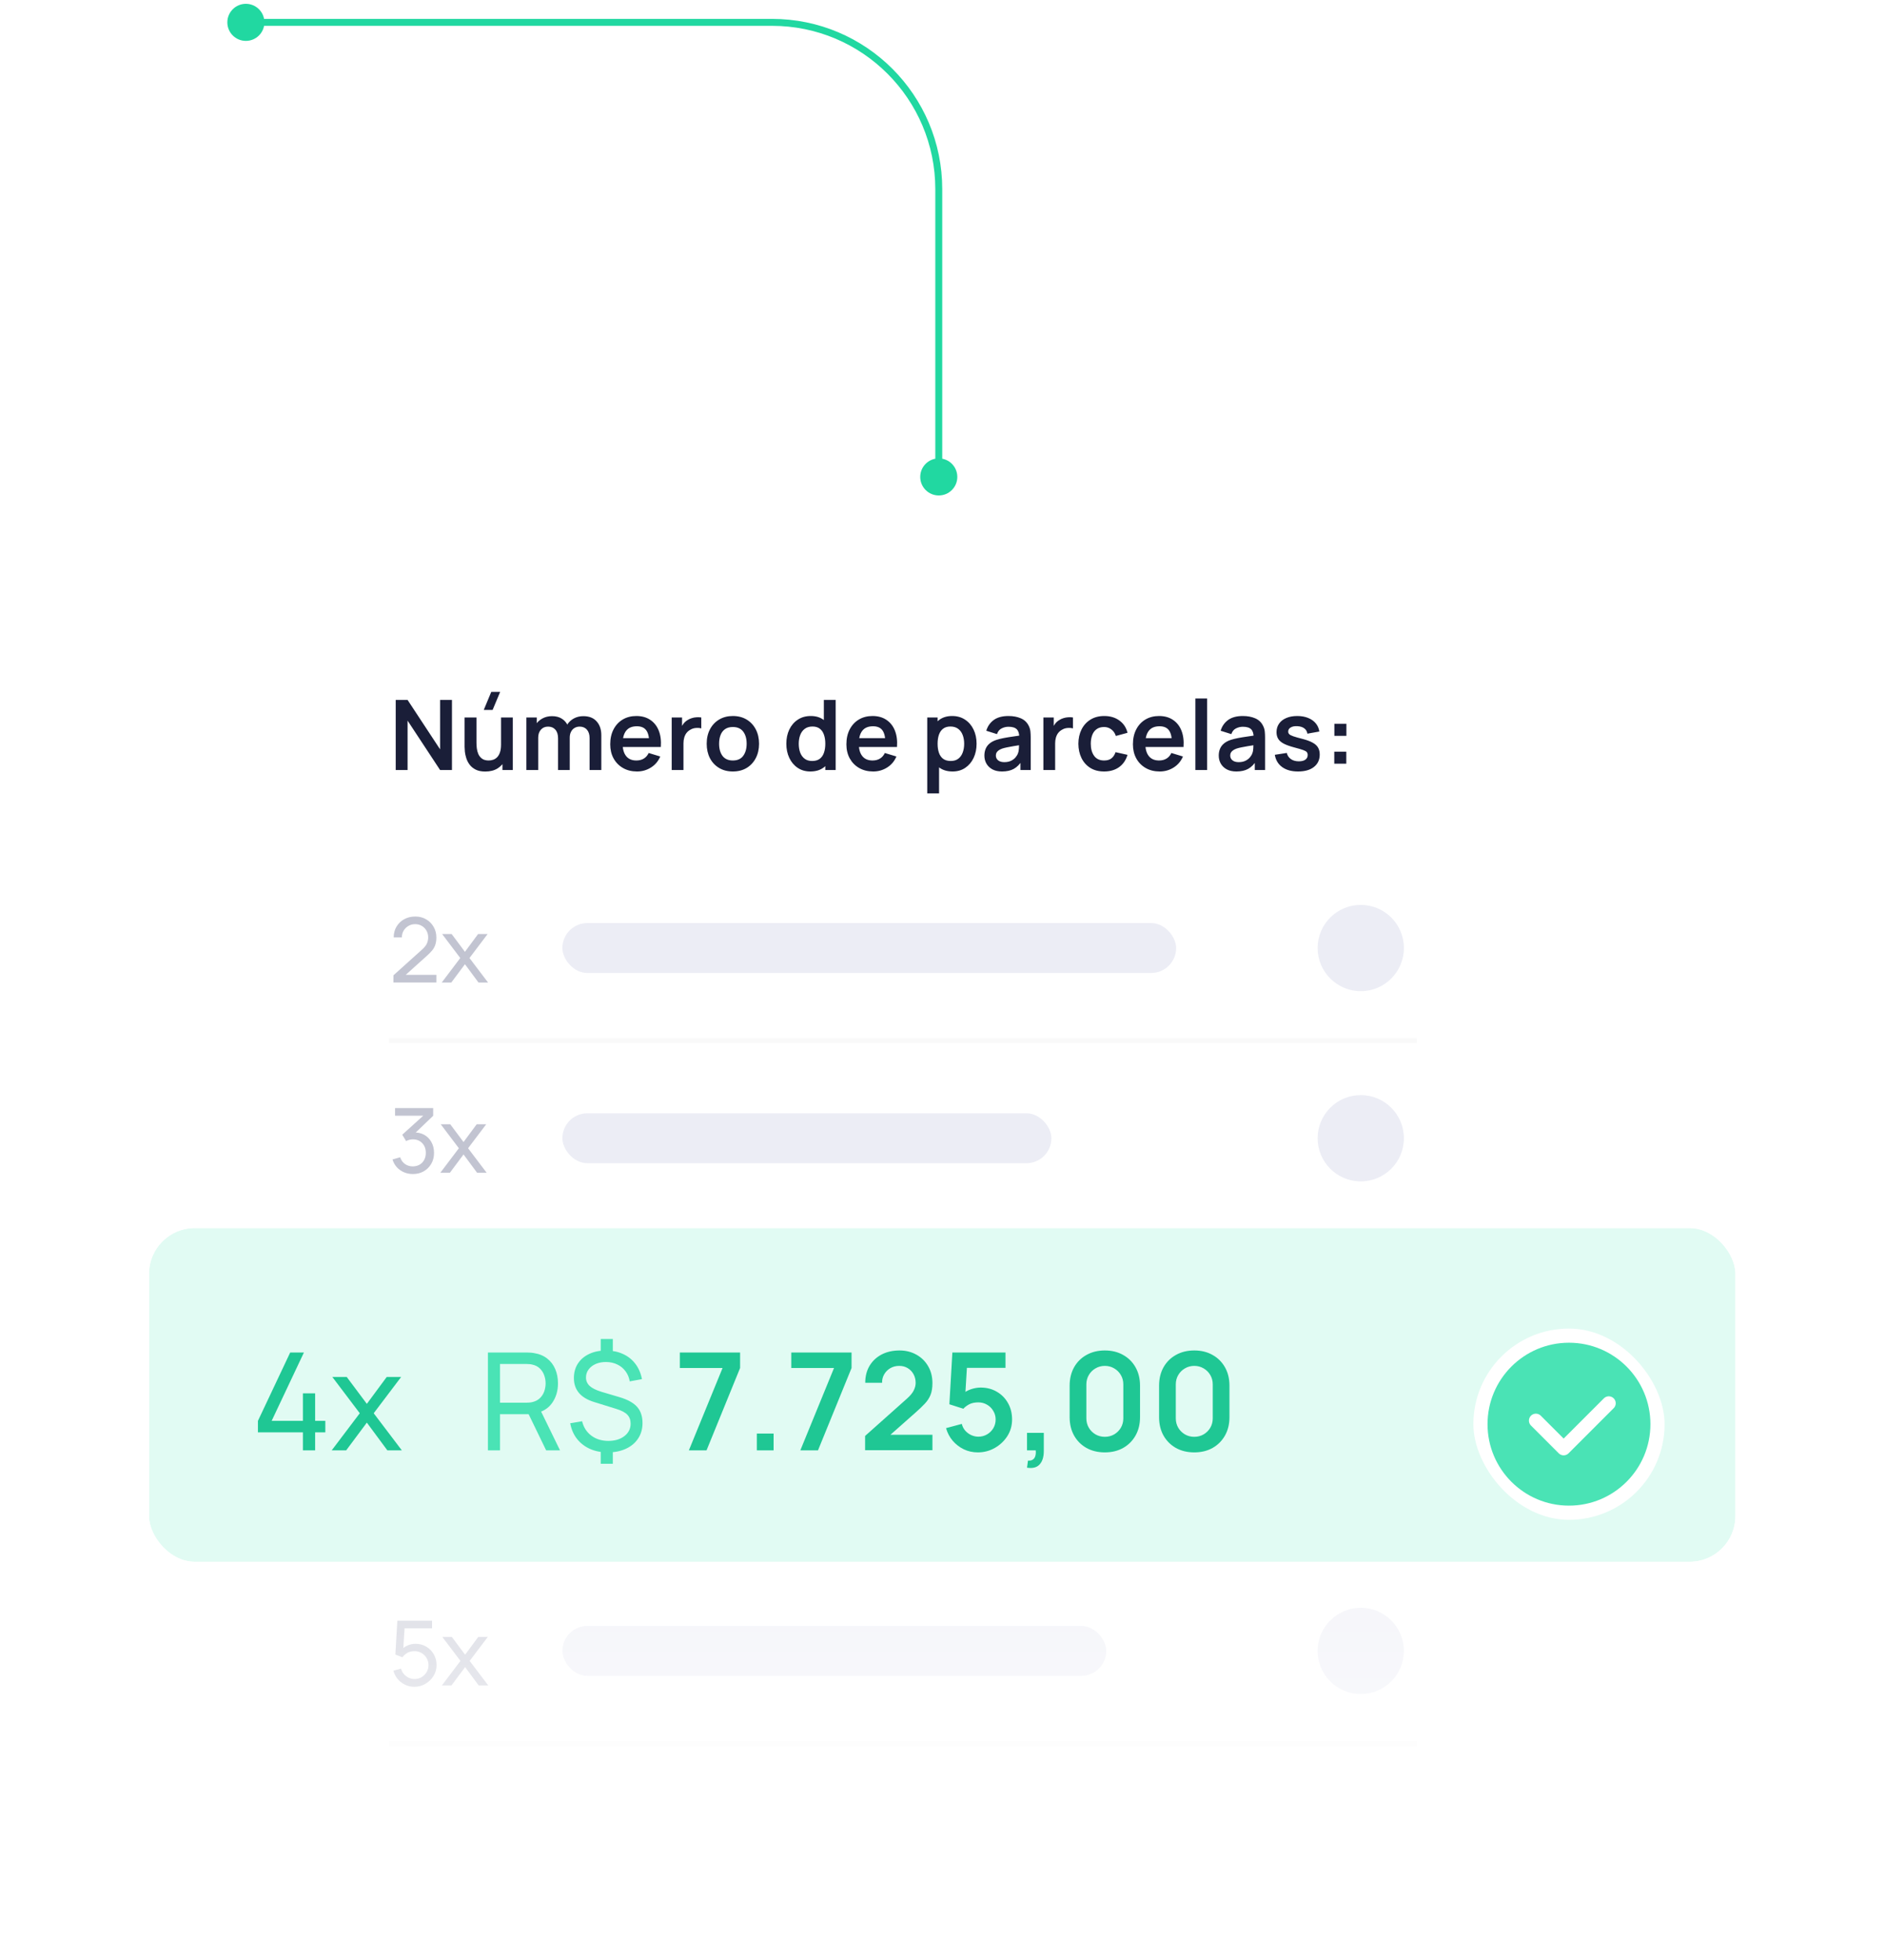 <svg xmlns="http://www.w3.org/2000/svg" fill="none" viewBox="0 0 253 263" height="263" width="253">
<g filter="url(#filter0_d_7187_9806)">
<g clip-path="url(#clip0_7187_9806)">
<rect fill="white" rx="4.969" height="167" width="171" y="64" x="36"></rect>
<path fill="#1A1E38" d="M53.112 93.159V83.755H54.705L59.068 90.384V83.755H60.661V93.159H59.068L54.705 86.531V93.159H53.112ZM66.118 85.094H64.929L65.935 82.677H67.13L66.118 85.094ZM65.132 93.362C64.609 93.362 64.178 93.275 63.839 93.1C63.499 92.926 63.229 92.704 63.029 92.434C62.829 92.164 62.681 91.877 62.585 91.572C62.489 91.267 62.426 90.98 62.395 90.71C62.369 90.436 62.356 90.214 62.356 90.044V86.106H63.95V89.502C63.95 89.72 63.965 89.966 63.995 90.24C64.026 90.51 64.096 90.771 64.204 91.024C64.318 91.272 64.483 91.476 64.701 91.638C64.923 91.799 65.221 91.879 65.595 91.879C65.796 91.879 65.994 91.847 66.19 91.781C66.386 91.716 66.562 91.605 66.719 91.448C66.88 91.287 67.008 91.067 67.104 90.788C67.2 90.51 67.248 90.157 67.248 89.731L68.182 90.129C68.182 90.73 68.064 91.274 67.829 91.762C67.598 92.249 67.256 92.639 66.804 92.931C66.351 93.218 65.793 93.362 65.132 93.362ZM67.437 93.159V90.971H67.248V86.106H68.828V93.159H67.437ZM79.133 93.159V88.875C79.133 88.392 79.014 88.015 78.774 87.745C78.535 87.471 78.21 87.334 77.801 87.334C77.549 87.334 77.322 87.392 77.122 87.51C76.922 87.623 76.763 87.793 76.645 88.019C76.528 88.242 76.469 88.507 76.469 88.816L75.77 88.405C75.766 87.917 75.874 87.488 76.097 87.118C76.323 86.744 76.628 86.452 77.011 86.243C77.394 86.034 77.821 85.93 78.291 85.93C79.07 85.93 79.667 86.165 80.08 86.635C80.498 87.101 80.707 87.715 80.707 88.477V93.159H79.133ZM70.65 93.159V86.106H72.041V88.294H72.237V93.159H70.65ZM74.901 93.159V88.895C74.901 88.403 74.782 88.019 74.542 87.745C74.303 87.471 73.976 87.334 73.563 87.334C73.162 87.334 72.84 87.471 72.596 87.745C72.357 88.019 72.237 88.376 72.237 88.816L71.532 88.346C71.532 87.889 71.645 87.477 71.871 87.112C72.098 86.746 72.402 86.459 72.785 86.25C73.173 86.036 73.606 85.93 74.085 85.93C74.612 85.93 75.052 86.043 75.404 86.269C75.761 86.491 76.027 86.796 76.201 87.183C76.38 87.567 76.469 88 76.469 88.483V93.159H74.901ZM85.502 93.355C84.788 93.355 84.162 93.201 83.622 92.891C83.082 92.582 82.659 92.153 82.355 91.605C82.054 91.056 81.904 90.425 81.904 89.711C81.904 88.94 82.052 88.272 82.348 87.706C82.644 87.136 83.056 86.694 83.582 86.38C84.109 86.067 84.719 85.91 85.411 85.91C86.142 85.91 86.763 86.082 87.272 86.426C87.786 86.766 88.167 87.247 88.415 87.869C88.663 88.492 88.757 89.225 88.696 90.07H87.135V89.495C87.131 88.729 86.996 88.17 86.73 87.817C86.465 87.464 86.047 87.288 85.476 87.288C84.832 87.288 84.353 87.488 84.04 87.889C83.726 88.285 83.569 88.866 83.569 89.633C83.569 90.347 83.726 90.9 84.04 91.291C84.353 91.683 84.81 91.879 85.411 91.879C85.799 91.879 86.132 91.794 86.41 91.624C86.693 91.45 86.911 91.2 87.063 90.873L88.618 91.344C88.348 91.979 87.93 92.473 87.364 92.826C86.802 93.179 86.182 93.355 85.502 93.355ZM83.073 90.07V88.882H87.925V90.07H83.073ZM90.153 93.159V86.106H91.544V87.823L91.374 87.602C91.462 87.366 91.577 87.153 91.721 86.962C91.869 86.766 92.045 86.605 92.25 86.478C92.424 86.361 92.615 86.269 92.824 86.204C93.038 86.134 93.255 86.093 93.477 86.08C93.699 86.062 93.915 86.071 94.124 86.106V87.575C93.915 87.514 93.673 87.495 93.399 87.517C93.129 87.538 92.885 87.615 92.668 87.745C92.45 87.863 92.271 88.013 92.132 88.196C91.997 88.379 91.897 88.588 91.832 88.823C91.766 89.053 91.734 89.304 91.734 89.574V93.159H90.153ZM98.358 93.355C97.653 93.355 97.036 93.196 96.51 92.878C95.983 92.561 95.573 92.123 95.282 91.566C94.995 91.004 94.851 90.36 94.851 89.633C94.851 88.892 94.999 88.244 95.295 87.686C95.591 87.129 96.002 86.694 96.529 86.38C97.056 86.067 97.665 85.91 98.358 85.91C99.067 85.91 99.686 86.069 100.213 86.387C100.739 86.705 101.149 87.144 101.44 87.706C101.732 88.263 101.878 88.906 101.878 89.633C101.878 90.364 101.73 91.011 101.434 91.572C101.142 92.129 100.733 92.567 100.206 92.885C99.679 93.198 99.063 93.355 98.358 93.355ZM98.358 91.879C98.985 91.879 99.451 91.67 99.755 91.252C100.06 90.834 100.213 90.294 100.213 89.633C100.213 88.949 100.058 88.405 99.749 88C99.44 87.591 98.976 87.386 98.358 87.386C97.936 87.386 97.587 87.482 97.313 87.673C97.043 87.861 96.843 88.124 96.712 88.464C96.581 88.799 96.516 89.189 96.516 89.633C96.516 90.316 96.671 90.862 96.98 91.272C97.293 91.677 97.753 91.879 98.358 91.879ZM108.759 93.355C108.111 93.355 107.545 93.192 107.061 92.865C106.578 92.539 106.204 92.095 105.938 91.533C105.673 90.971 105.54 90.338 105.54 89.633C105.54 88.918 105.673 88.283 105.938 87.726C106.208 87.164 106.589 86.722 107.081 86.4C107.573 86.073 108.152 85.91 108.818 85.91C109.489 85.91 110.05 86.073 110.503 86.4C110.96 86.722 111.306 87.164 111.542 87.726C111.777 88.287 111.894 88.923 111.894 89.633C111.894 90.334 111.777 90.967 111.542 91.533C111.306 92.095 110.956 92.539 110.49 92.865C110.024 93.192 109.447 93.355 108.759 93.355ZM109.001 91.945C109.423 91.945 109.763 91.849 110.02 91.657C110.281 91.461 110.471 91.189 110.588 90.841C110.71 90.493 110.771 90.09 110.771 89.633C110.771 89.171 110.71 88.768 110.588 88.424C110.471 88.076 110.285 87.806 110.033 87.615C109.78 87.419 109.454 87.321 109.053 87.321C108.631 87.321 108.283 87.425 108.008 87.634C107.734 87.839 107.532 88.117 107.401 88.47C107.27 88.818 107.205 89.206 107.205 89.633C107.205 90.064 107.268 90.455 107.395 90.808C107.525 91.156 107.723 91.433 107.989 91.638C108.254 91.842 108.592 91.945 109.001 91.945ZM110.771 93.159V88.209H110.575V83.755H112.162V93.159H110.771ZM117.2 93.355C116.486 93.355 115.859 93.201 115.319 92.891C114.779 92.582 114.357 92.153 114.052 91.605C113.751 91.056 113.601 90.425 113.601 89.711C113.601 88.94 113.749 88.272 114.045 87.706C114.341 87.136 114.753 86.694 115.28 86.38C115.806 86.067 116.416 85.91 117.108 85.91C117.84 85.91 118.46 86.082 118.97 86.426C119.483 86.766 119.864 87.247 120.112 87.869C120.361 88.492 120.454 89.225 120.393 90.07H118.832V89.495C118.828 88.729 118.693 88.17 118.427 87.817C118.162 87.464 117.744 87.288 117.174 87.288C116.529 87.288 116.05 87.488 115.737 87.889C115.423 88.285 115.267 88.866 115.267 89.633C115.267 90.347 115.423 90.9 115.737 91.291C116.05 91.683 116.507 91.879 117.108 91.879C117.496 91.879 117.829 91.794 118.107 91.624C118.39 91.45 118.608 91.2 118.761 90.873L120.315 91.344C120.045 91.979 119.627 92.473 119.061 92.826C118.499 93.179 117.879 93.355 117.2 93.355ZM114.77 90.07V88.882H119.623V90.07H114.77ZM127.855 93.355C127.167 93.355 126.59 93.192 126.124 92.865C125.658 92.539 125.308 92.095 125.073 91.533C124.837 90.967 124.72 90.334 124.72 89.633C124.72 88.923 124.837 88.287 125.073 87.726C125.308 87.164 125.652 86.722 126.104 86.4C126.562 86.073 127.125 85.91 127.796 85.91C128.462 85.91 129.039 86.073 129.527 86.4C130.019 86.722 130.4 87.164 130.669 87.726C130.939 88.283 131.074 88.918 131.074 89.633C131.074 90.338 130.942 90.971 130.676 91.533C130.41 92.095 130.036 92.539 129.553 92.865C129.069 93.192 128.503 93.355 127.855 93.355ZM124.452 96.294V86.106H125.843V91.056H126.039V96.294H124.452ZM127.613 91.945C128.022 91.945 128.36 91.842 128.625 91.638C128.891 91.433 129.087 91.156 129.213 90.808C129.344 90.455 129.409 90.064 129.409 89.633C129.409 89.206 129.344 88.818 129.213 88.47C129.082 88.117 128.88 87.839 128.606 87.634C128.331 87.425 127.983 87.321 127.561 87.321C127.16 87.321 126.834 87.419 126.581 87.615C126.329 87.806 126.141 88.076 126.02 88.424C125.902 88.768 125.843 89.171 125.843 89.633C125.843 90.09 125.902 90.493 126.02 90.841C126.141 91.189 126.331 91.461 126.588 91.657C126.849 91.849 127.191 91.945 127.613 91.945ZM134.486 93.355C133.977 93.355 133.546 93.259 133.193 93.068C132.84 92.872 132.573 92.613 132.39 92.291C132.211 91.968 132.122 91.614 132.122 91.226C132.122 90.886 132.179 90.582 132.292 90.312C132.405 90.037 132.579 89.802 132.814 89.606C133.049 89.406 133.354 89.243 133.729 89.117C134.012 89.025 134.342 88.942 134.721 88.868C135.104 88.794 135.518 88.727 135.962 88.666C136.411 88.601 136.879 88.531 137.366 88.457L136.805 88.777C136.809 88.289 136.7 87.93 136.478 87.7C136.256 87.469 135.882 87.353 135.355 87.353C135.037 87.353 134.73 87.427 134.434 87.575C134.138 87.723 133.931 87.978 133.814 88.34L132.377 87.889C132.551 87.292 132.882 86.814 133.369 86.452C133.861 86.091 134.523 85.91 135.355 85.91C135.982 85.91 136.532 86.012 137.007 86.217C137.486 86.422 137.841 86.757 138.072 87.223C138.198 87.471 138.274 87.726 138.3 87.987C138.326 88.244 138.339 88.525 138.339 88.829V93.159H136.961V91.631L137.19 91.879C136.872 92.388 136.5 92.763 136.073 93.002C135.651 93.237 135.122 93.355 134.486 93.355ZM134.8 92.101C135.157 92.101 135.461 92.038 135.714 91.912C135.966 91.785 136.167 91.631 136.315 91.448C136.467 91.265 136.569 91.093 136.622 90.932C136.704 90.732 136.75 90.503 136.759 90.246C136.772 89.985 136.778 89.774 136.778 89.613L137.262 89.757C136.787 89.831 136.38 89.896 136.04 89.953C135.701 90.009 135.409 90.064 135.165 90.116C134.922 90.164 134.706 90.218 134.519 90.279C134.336 90.344 134.181 90.421 134.055 90.508C133.929 90.595 133.831 90.695 133.761 90.808C133.696 90.921 133.663 91.054 133.663 91.207C133.663 91.381 133.707 91.535 133.794 91.67C133.881 91.801 134.007 91.905 134.173 91.984C134.342 92.062 134.551 92.101 134.8 92.101ZM140.04 93.159V86.106H141.431V87.823L141.261 87.602C141.348 87.366 141.463 87.153 141.607 86.962C141.755 86.766 141.931 86.605 142.136 86.478C142.31 86.361 142.502 86.269 142.711 86.204C142.924 86.134 143.142 86.093 143.364 86.08C143.586 86.062 143.801 86.071 144.01 86.106V87.575C143.801 87.514 143.56 87.495 143.285 87.517C143.015 87.538 142.772 87.615 142.554 87.745C142.336 87.863 142.158 88.013 142.018 88.196C141.883 88.379 141.783 88.588 141.718 88.823C141.653 89.053 141.62 89.304 141.62 89.574V93.159H140.04ZM148.192 93.355C147.465 93.355 146.844 93.194 146.331 92.872C145.817 92.545 145.423 92.101 145.149 91.54C144.879 90.978 144.741 90.342 144.737 89.633C144.741 88.91 144.883 88.27 145.162 87.713C145.445 87.151 145.845 86.711 146.363 86.393C146.881 86.071 147.497 85.91 148.211 85.91C149.013 85.91 149.69 86.112 150.243 86.517C150.8 86.918 151.163 87.466 151.333 88.163L149.766 88.588C149.644 88.209 149.441 87.915 149.158 87.706C148.875 87.493 148.553 87.386 148.192 87.386C147.783 87.386 147.445 87.484 147.18 87.68C146.914 87.871 146.718 88.137 146.592 88.477C146.466 88.816 146.402 89.201 146.402 89.633C146.402 90.303 146.553 90.845 146.853 91.259C147.154 91.672 147.6 91.879 148.192 91.879C148.61 91.879 148.939 91.783 149.178 91.592C149.422 91.4 149.605 91.124 149.727 90.762L151.333 91.122C151.116 91.84 150.735 92.393 150.19 92.78C149.646 93.163 148.98 93.355 148.192 93.355ZM155.657 93.355C154.943 93.355 154.316 93.201 153.776 92.891C153.236 92.582 152.814 92.153 152.509 91.605C152.209 91.056 152.059 90.425 152.059 89.711C152.059 88.94 152.207 88.272 152.503 87.706C152.799 87.136 153.21 86.694 153.737 86.38C154.264 86.067 154.873 85.91 155.566 85.91C156.297 85.91 156.918 86.082 157.427 86.426C157.941 86.766 158.322 87.247 158.57 87.869C158.818 88.492 158.912 89.225 158.851 90.07H157.29V89.495C157.286 88.729 157.151 88.17 156.885 87.817C156.619 87.464 156.201 87.288 155.631 87.288C154.987 87.288 154.508 87.488 154.194 87.889C153.881 88.285 153.724 88.866 153.724 89.633C153.724 90.347 153.881 90.9 154.194 91.291C154.508 91.683 154.965 91.879 155.566 91.879C155.953 91.879 156.286 91.794 156.565 91.624C156.848 91.45 157.066 91.2 157.218 90.873L158.772 91.344C158.502 91.979 158.084 92.473 157.518 92.826C156.957 93.179 156.336 93.355 155.657 93.355ZM153.228 90.07V88.882H158.08V90.07H153.228ZM160.439 93.159V83.559H162.012V93.159H160.439ZM165.941 93.355C165.432 93.355 165.001 93.259 164.648 93.068C164.295 92.872 164.027 92.613 163.845 92.291C163.666 91.968 163.577 91.614 163.577 91.226C163.577 90.886 163.633 90.582 163.747 90.312C163.86 90.037 164.034 89.802 164.269 89.606C164.504 89.406 164.809 89.243 165.183 89.117C165.466 89.025 165.797 88.942 166.176 88.868C166.559 88.794 166.973 88.727 167.417 88.666C167.865 88.601 168.333 88.531 168.821 88.457L168.259 88.777C168.264 88.289 168.155 87.93 167.933 87.7C167.711 87.469 167.336 87.353 166.81 87.353C166.492 87.353 166.185 87.427 165.889 87.575C165.593 87.723 165.386 87.978 165.268 88.34L163.832 87.889C164.006 87.292 164.337 86.814 164.824 86.452C165.316 86.091 165.978 85.91 166.81 85.91C167.437 85.91 167.987 86.012 168.462 86.217C168.941 86.422 169.296 86.757 169.526 87.223C169.653 87.471 169.729 87.726 169.755 87.987C169.781 88.244 169.794 88.525 169.794 88.829V93.159H168.416V91.631L168.645 91.879C168.327 92.388 167.955 92.763 167.528 93.002C167.106 93.237 166.577 93.355 165.941 93.355ZM166.254 92.101C166.611 92.101 166.916 92.038 167.169 91.912C167.421 91.785 167.622 91.631 167.77 91.448C167.922 91.265 168.024 91.093 168.077 90.932C168.159 90.732 168.205 90.503 168.214 90.246C168.227 89.985 168.233 89.774 168.233 89.613L168.717 89.757C168.242 89.831 167.835 89.896 167.495 89.953C167.156 90.009 166.864 90.064 166.62 90.116C166.376 90.164 166.161 90.218 165.974 90.279C165.791 90.344 165.636 90.421 165.51 90.508C165.384 90.595 165.286 90.695 165.216 90.808C165.151 90.921 165.118 91.054 165.118 91.207C165.118 91.381 165.162 91.535 165.249 91.67C165.336 91.801 165.462 91.905 165.628 91.984C165.797 92.062 166.006 92.101 166.254 92.101ZM174.218 93.355C173.347 93.355 172.639 93.159 172.095 92.767C171.551 92.376 171.22 91.825 171.103 91.115L172.709 90.867C172.792 91.215 172.975 91.49 173.258 91.69C173.541 91.89 173.898 91.99 174.329 91.99C174.708 91.99 174.999 91.916 175.204 91.768C175.413 91.616 175.517 91.409 175.517 91.148C175.517 90.987 175.478 90.858 175.4 90.762C175.326 90.662 175.16 90.567 174.903 90.475C174.647 90.384 174.253 90.268 173.721 90.129C173.129 89.972 172.659 89.805 172.311 89.626C171.962 89.443 171.712 89.228 171.56 88.98C171.407 88.731 171.331 88.431 171.331 88.078C171.331 87.638 171.446 87.255 171.677 86.929C171.908 86.602 172.23 86.352 172.644 86.178C173.057 85.999 173.545 85.91 174.107 85.91C174.655 85.91 175.141 85.995 175.563 86.165C175.99 86.335 176.334 86.576 176.595 86.89C176.856 87.203 177.017 87.571 177.078 87.993L175.472 88.281C175.432 87.98 175.295 87.743 175.06 87.569C174.829 87.395 174.52 87.297 174.133 87.275C173.763 87.253 173.464 87.31 173.238 87.445C173.012 87.575 172.898 87.76 172.898 88C172.898 88.135 172.944 88.25 173.036 88.346C173.127 88.442 173.31 88.538 173.584 88.633C173.863 88.729 174.276 88.847 174.825 88.986C175.387 89.13 175.835 89.295 176.17 89.482C176.51 89.665 176.754 89.885 176.902 90.142C177.054 90.399 177.13 90.71 177.13 91.076C177.13 91.785 176.871 92.343 176.353 92.748C175.84 93.153 175.128 93.355 174.218 93.355ZM179.083 92.31V90.697H180.696V92.31H179.083ZM179.096 88.568V86.955H180.709V88.568H179.096Z"></path>
<path fill="#C2C4D1" d="M52.8 121.672L52.806 120.708L56.658 117.242C56.979 116.953 57.194 116.679 57.303 116.422C57.415 116.161 57.471 115.894 57.471 115.62C57.471 115.287 57.395 114.986 57.242 114.716C57.09 114.447 56.881 114.234 56.615 114.077C56.354 113.921 56.057 113.842 55.723 113.842C55.378 113.842 55.07 113.925 54.801 114.089C54.532 114.25 54.319 114.465 54.162 114.734C54.01 115.004 53.935 115.297 53.939 115.614H52.842C52.842 115.068 52.969 114.586 53.222 114.168C53.475 113.746 53.819 113.416 54.253 113.179C54.691 112.938 55.187 112.818 55.741 112.818C56.28 112.818 56.762 112.942 57.188 113.191C57.614 113.436 57.95 113.772 58.195 114.198C58.444 114.62 58.568 115.098 58.568 115.632C58.568 116.01 58.52 116.338 58.424 116.615C58.331 116.892 58.187 117.149 57.99 117.387C57.793 117.62 57.546 117.869 57.248 118.134L54.048 121.009L53.909 120.647H58.568V121.672H52.8ZM59.287 121.678L61.776 118.387L59.341 115.168H60.619L62.403 117.555L64.169 115.168H65.447L63.012 118.387L65.507 121.678H64.224L62.403 119.219L60.571 121.678H59.287Z"></path>
<line stroke-width="0.67" stroke="#F9F9F9" y2="129.473" x2="190.16" y1="129.473" x1="52.197"></line>
<line stroke-width="0.67" stroke="#F9F9F9" y2="223.796" x2="190.16" y1="223.796" x1="52.197"></line>
<path fill="#C2C4D1" d="M55.422 147.373C54.992 147.373 54.592 147.295 54.222 147.138C53.853 146.978 53.533 146.753 53.264 146.463C52.999 146.17 52.804 145.822 52.679 145.421L53.71 145.125C53.843 145.527 54.064 145.832 54.373 146.041C54.683 146.25 55.03 146.353 55.416 146.349C55.77 146.341 56.075 146.26 56.332 146.108C56.593 145.951 56.794 145.738 56.935 145.469C57.08 145.2 57.152 144.888 57.152 144.535C57.152 143.996 56.991 143.56 56.67 143.227C56.348 142.889 55.926 142.72 55.404 142.72C55.259 142.72 55.106 142.74 54.946 142.781C54.789 142.821 54.642 142.877 54.506 142.949L53.987 142.099L57.206 139.188L57.345 139.55H53.023V138.525H58.14V139.556L55.398 142.184L55.386 141.804C55.96 141.764 56.463 141.858 56.893 142.087C57.323 142.316 57.656 142.644 57.893 143.07C58.134 143.496 58.255 143.984 58.255 144.535C58.255 145.089 58.13 145.579 57.881 146.005C57.632 146.431 57.294 146.767 56.869 147.012C56.443 147.253 55.96 147.373 55.422 147.373ZM59.099 147.205L61.588 143.914L59.153 140.695H60.431L62.215 143.082L63.981 140.695H65.259L62.824 143.914L65.319 147.205H64.035L62.215 144.745L60.383 147.205H59.099Z"></path>
<line stroke-width="0.67" stroke="#ECEDF5" y2="162.921" x2="190.16" y1="162.921" x1="52.197"></line>
<line stroke-width="0.67" stroke="#ECEDF5" y2="193.728" x2="190.16" y1="193.728" x1="52.197"></line>
<path fill="#C2C4D1" d="M55.609 216.182C55.163 216.182 54.747 216.09 54.361 215.905C53.979 215.72 53.652 215.467 53.379 215.145C53.109 214.82 52.916 214.446 52.8 214.024L53.831 213.747C53.903 214.032 54.032 214.279 54.217 214.488C54.401 214.693 54.616 214.854 54.861 214.97C55.111 215.083 55.37 215.139 55.639 215.139C55.993 215.139 56.31 215.055 56.591 214.886C56.877 214.713 57.102 214.486 57.266 214.205C57.431 213.92 57.514 213.608 57.514 213.271C57.514 212.921 57.427 212.606 57.254 212.324C57.086 212.039 56.858 211.814 56.573 211.649C56.288 211.485 55.977 211.402 55.639 211.402C55.257 211.402 54.93 211.483 54.657 211.643C54.387 211.8 54.174 211.993 54.018 212.222L53.065 211.86L53.33 207.322H57.99V208.34H53.849L54.325 207.894L54.102 211.529L53.867 211.221C54.108 210.964 54.395 210.765 54.729 210.625C55.066 210.484 55.41 210.414 55.76 210.414C56.298 210.414 56.78 210.54 57.206 210.793C57.632 211.043 57.97 211.384 58.219 211.818C58.468 212.248 58.593 212.732 58.593 213.271C58.593 213.805 58.456 214.293 58.183 214.735C57.909 215.173 57.546 215.525 57.092 215.79C56.642 216.051 56.147 216.182 55.609 216.182ZM59.311 216.001L61.8 212.71L59.365 209.491H60.643L62.427 211.878L64.193 209.491H65.471L63.036 212.71L65.531 216.001H64.247L62.427 213.542L60.594 216.001H59.311Z"></path>
<rect fill="white" rx="7.367" height="14.734" width="14.734" y="109.678" x="175.27"></rect>
<circle fill="#ECEDF5" r="5.788" cy="117.045" cx="182.638"></circle>
<rect fill="white" rx="7.367" height="14.734" width="14.734" y="135.205" x="175.27"></rect>
<circle fill="#ECEDF5" r="5.788" cy="142.572" cx="182.638"></circle>
<rect fill="white" rx="7.367" height="14.734" width="14.734" y="204.001" x="175.27"></rect>
<circle fill="#ECEDF5" r="5.788" cy="211.368" cx="182.638"></circle>
<rect fill="white" rx="7.367" height="14.734" width="14.734" y="229.528" x="175.27"></rect>
<rect fill="#ECEDF5" rx="3.349" height="6.697" width="82.376" y="113.697" x="75.482"></rect>
<rect fill="#ECEDF5" rx="3.349" height="6.697" width="65.633" y="139.223" x="75.482"></rect>
<rect fill="#ECEDF5" rx="3.349" height="6.697" width="73" y="208.019" x="75.482"></rect>
<rect fill="url(#paint0_linear_7187_9806)" rx="5.07" height="114.065" width="171.098" y="148.598" x="36.398"></rect>
</g>
</g>
<g filter="url(#filter1_d_7187_9806)">
<rect fill="#E1FBF3" rx="6.142" height="44.781" width="212.921" y="154.049" x="20"></rect>
<rect stroke-width="2.852" stroke="white" rx="7.568" height="47.633" width="215.773" y="152.624" x="18.574"></rect>
<path fill="#1FC794" d="M40.655 183.878V181.462H34.619V179.921L38.95 170.748H40.792L36.461 179.921H40.655V176.228H42.297V179.921H43.664V181.462H42.297V183.878H40.655ZM44.522 183.878L48.288 178.9L44.604 174.03H46.537L49.236 177.641L51.907 174.03H53.841L50.157 178.9L53.932 183.878H51.99L49.236 180.158L46.464 183.878H44.522Z"></path>
<path fill="#4AE3B5" d="M65.489 183.878V170.748H70.677C70.805 170.748 70.957 170.754 71.133 170.766C71.31 170.772 71.48 170.79 71.644 170.821C72.355 170.93 72.951 171.173 73.431 171.55C73.917 171.927 74.282 172.404 74.525 172.982C74.769 173.553 74.89 174.189 74.89 174.888C74.89 175.903 74.626 176.784 74.097 177.532C73.568 178.274 72.793 178.739 71.772 178.927L71.151 179.027H67.112V183.878H65.489ZM73.303 183.878L70.714 178.535L72.319 178.043L75.164 183.878H73.303ZM67.112 177.486H70.623C70.738 177.486 70.869 177.48 71.015 177.468C71.167 177.456 71.31 177.435 71.443 177.404C71.863 177.307 72.203 177.131 72.465 176.875C72.732 176.614 72.927 176.31 73.048 175.964C73.17 175.611 73.231 175.252 73.231 174.888C73.231 174.523 73.17 174.167 73.048 173.821C72.927 173.468 72.732 173.161 72.465 172.9C72.203 172.638 71.863 172.462 71.443 172.371C71.31 172.334 71.167 172.313 71.015 172.307C70.869 172.295 70.738 172.289 70.623 172.289H67.112V177.486ZM80.628 185.684V183.577H82.251V185.684H80.628ZM80.628 171.049V168.933H82.251V171.049H80.628ZM81.567 184.152C80.68 184.152 79.88 183.994 79.169 183.678C78.464 183.356 77.883 182.903 77.427 182.319C76.971 181.729 76.674 181.036 76.534 180.24L78.129 179.976C78.324 180.784 78.734 181.426 79.36 181.9C79.993 182.374 80.752 182.611 81.64 182.611C82.534 182.611 83.257 182.395 83.81 181.963C84.363 181.532 84.64 180.976 84.64 180.295C84.64 179.796 84.491 179.395 84.193 179.091C83.901 178.787 83.409 178.529 82.716 178.316L79.716 177.386C77.923 176.827 77.026 175.757 77.026 174.176C77.026 173.435 77.205 172.787 77.564 172.234C77.929 171.675 78.436 171.243 79.087 170.939C79.743 170.629 80.506 170.477 81.376 170.483C82.221 170.49 82.974 170.648 83.637 170.958C84.299 171.262 84.847 171.699 85.278 172.271C85.716 172.842 86.011 173.526 86.163 174.322L84.521 174.623C84.436 174.106 84.248 173.654 83.956 173.265C83.67 172.875 83.306 172.575 82.862 172.362C82.418 172.143 81.92 172.031 81.366 172.024C80.85 172.018 80.385 172.103 79.971 172.28C79.564 172.456 79.242 172.702 79.005 173.018C78.768 173.334 78.649 173.696 78.649 174.103C78.649 174.547 78.813 174.924 79.141 175.234C79.476 175.538 79.999 175.799 80.71 176.018L83.172 176.748C84.254 177.07 85.035 177.505 85.515 178.052C85.996 178.593 86.236 179.316 86.236 180.222C86.236 181.006 86.041 181.693 85.652 182.283C85.269 182.872 84.725 183.331 84.02 183.66C83.321 183.988 82.503 184.152 81.567 184.152Z"></path>
<path fill="#1FC794" d="M92.459 183.878L96.982 172.827H91.246V170.748H99.334V172.827L94.83 183.878H92.459ZM101.579 183.878V181.626H103.832V183.878H101.579ZM107.419 183.878L111.942 172.827H106.206V170.748H114.294V172.827L109.79 183.878H107.419ZM116.112 183.86V181.945L121.729 176.939C122.167 176.55 122.471 176.182 122.641 175.836C122.811 175.489 122.897 175.155 122.897 174.833C122.897 174.395 122.802 174.006 122.614 173.666C122.425 173.319 122.164 173.046 121.83 172.845C121.501 172.644 121.122 172.544 120.69 172.544C120.234 172.544 119.83 172.651 119.477 172.863C119.131 173.07 118.86 173.347 118.666 173.693C118.471 174.04 118.38 174.413 118.392 174.815H116.131C116.131 173.939 116.325 173.176 116.714 172.526C117.109 171.876 117.65 171.371 118.337 171.012C119.03 170.654 119.83 170.474 120.736 170.474C121.574 170.474 122.328 170.663 122.997 171.04C123.666 171.41 124.191 171.927 124.574 172.59C124.957 173.246 125.149 174.003 125.149 174.86C125.149 175.486 125.064 176.012 124.893 176.438C124.723 176.863 124.468 177.255 124.128 177.614C123.793 177.973 123.377 178.371 122.878 178.809L118.894 182.337L118.693 181.79H125.149V183.86H116.112ZM131.234 184.152C130.566 184.152 129.943 184.015 129.365 183.742C128.788 183.462 128.289 183.079 127.87 182.593C127.456 182.106 127.159 181.541 126.976 180.897L129.092 180.331C129.177 180.684 129.332 180.988 129.557 181.243C129.788 181.498 130.055 181.696 130.359 181.836C130.669 181.976 130.988 182.046 131.317 182.046C131.742 182.046 132.131 181.942 132.484 181.736C132.836 181.529 133.116 181.252 133.323 180.906C133.529 180.553 133.633 180.164 133.633 179.739C133.633 179.313 133.526 178.927 133.313 178.581C133.107 178.228 132.827 177.951 132.475 177.751C132.122 177.544 131.736 177.441 131.317 177.441C130.812 177.441 130.393 177.532 130.058 177.714C129.73 177.897 129.478 178.091 129.301 178.298L127.423 177.696L127.824 170.748H134.955V172.809H129L129.821 172.034L129.529 176.866L129.128 176.374C129.469 176.064 129.864 175.833 130.314 175.681C130.763 175.529 131.198 175.453 131.617 175.453C132.438 175.453 133.165 175.641 133.797 176.018C134.435 176.389 134.934 176.897 135.292 177.541C135.657 178.185 135.839 178.918 135.839 179.739C135.839 180.559 135.627 181.304 135.201 181.973C134.775 182.635 134.213 183.164 133.514 183.559C132.821 183.954 132.061 184.152 131.234 184.152ZM137.844 186.204L137.972 185.255C138.251 185.28 138.473 185.231 138.637 185.109C138.802 184.994 138.911 184.827 138.966 184.608C139.027 184.395 139.042 184.152 139.011 183.878H137.844V181.535H140.096V183.97C140.096 184.766 139.908 185.368 139.531 185.775C139.154 186.182 138.592 186.325 137.844 186.204ZM148.289 184.152C147.359 184.152 146.538 183.954 145.827 183.559C145.115 183.158 144.559 182.602 144.158 181.891C143.763 181.179 143.565 180.359 143.565 179.429V175.198C143.565 174.268 143.763 173.447 144.158 172.736C144.559 172.024 145.115 171.471 145.827 171.076C146.538 170.675 147.359 170.474 148.289 170.474C149.219 170.474 150.036 170.675 150.741 171.076C151.453 171.471 152.009 172.024 152.41 172.736C152.811 173.447 153.012 174.268 153.012 175.198V179.429C153.012 180.359 152.811 181.179 152.41 181.891C152.009 182.602 151.453 183.158 150.741 183.559C150.036 183.954 149.219 184.152 148.289 184.152ZM148.289 182.064C148.751 182.064 149.17 181.954 149.547 181.736C149.924 181.511 150.222 181.213 150.441 180.842C150.659 180.465 150.769 180.046 150.769 179.584V175.034C150.769 174.565 150.659 174.146 150.441 173.775C150.222 173.398 149.924 173.1 149.547 172.882C149.17 172.657 148.751 172.544 148.289 172.544C147.827 172.544 147.407 172.657 147.03 172.882C146.653 173.1 146.355 173.398 146.137 173.775C145.918 174.146 145.808 174.565 145.808 175.034V179.584C145.808 180.046 145.918 180.465 146.137 180.842C146.355 181.213 146.653 181.511 147.03 181.736C147.407 181.954 147.827 182.064 148.289 182.064ZM160.292 184.152C159.362 184.152 158.541 183.954 157.83 183.559C157.119 183.158 156.563 182.602 156.161 181.891C155.766 181.179 155.569 180.359 155.569 179.429V175.198C155.569 174.268 155.766 173.447 156.161 172.736C156.563 172.024 157.119 171.471 157.83 171.076C158.541 170.675 159.362 170.474 160.292 170.474C161.222 170.474 162.04 170.675 162.745 171.076C163.456 171.471 164.012 172.024 164.414 172.736C164.815 173.447 165.015 174.268 165.015 175.198V179.429C165.015 180.359 164.815 181.179 164.414 181.891C164.012 182.602 163.456 183.158 162.745 183.559C162.04 183.954 161.222 184.152 160.292 184.152ZM160.292 182.064C160.754 182.064 161.174 181.954 161.55 181.736C161.927 181.511 162.225 181.213 162.444 180.842C162.663 180.465 162.772 180.046 162.772 179.584V175.034C162.772 174.565 162.663 174.146 162.444 173.775C162.225 173.398 161.927 173.1 161.55 172.882C161.174 172.657 160.754 172.544 160.292 172.544C159.83 172.544 159.411 172.657 159.034 172.882C158.657 173.1 158.359 173.398 158.14 173.775C157.921 174.146 157.812 174.565 157.812 175.034V179.584C157.812 180.046 157.921 180.465 158.14 180.842C158.359 181.213 158.657 181.511 159.034 181.736C159.411 181.954 159.83 182.064 160.292 182.064Z"></path>
<g filter="url(#filter2_d_7187_9806)">
<rect fill="white" rx="12.832" height="25.665" width="25.665" y="163.807" x="197.752"></rect>
<circle fill="#4AE3B5" r="10.931" cy="176.639" cx="210.584"></circle>
<path stroke-linejoin="round" stroke-linecap="round" stroke-width="1.864" stroke="white" d="M206.141 176.161L209.869 179.889L215.927 173.831"></path>
</g>
</g>
<path fill="#21D8A1" d="M128.488 64C128.488 62.626 127.374 61.512 126 61.512C124.626 61.512 123.512 62.626 123.512 64C123.512 65.374 124.626 66.488 126 66.488C127.374 66.488 128.488 65.374 128.488 64ZM35.488 3C35.488 1.626 34.374 0.512 33 0.512C31.626 0.512 30.512 1.626 30.512 3C30.512 4.374 31.626 5.488 33 5.488C34.374 5.488 35.488 4.374 35.488 3ZM126.466 64L126.466 25.388L125.534 25.388L125.534 64L126.466 64ZM103.612 2.534L33 2.534L33 3.466L103.612 3.466L103.612 2.534ZM126.466 25.388C126.466 12.766 116.234 2.534 103.612 2.534L103.612 3.466C115.719 3.466 125.534 13.281 125.534 25.388L126.466 25.388Z"></path>
<defs>
<filter color-interpolation-filters="sRGB" filterUnits="userSpaceOnUse" height="208.688" width="212.688" y="53.328" x="15.156" id="filter0_d_7187_9806">
<feFlood result="BackgroundImageFix" flood-opacity="0"></feFlood>
<feColorMatrix result="hardAlpha" values="0 0 0 0 0 0 0 0 0 0 0 0 0 0 0 0 0 0 127 0" type="matrix" in="SourceAlpha"></feColorMatrix>
<feMorphology result="effect1_dropShadow_7187_9806" in="SourceAlpha" operator="erode" radius="4.348"></feMorphology>
<feOffset dy="10.173"></feOffset>
<feGaussianBlur stdDeviation="12.596"></feGaussianBlur>
<feComposite operator="out" in2="hardAlpha"></feComposite>
<feColorMatrix values="0 0 0 0 0.451 0 0 0 0 0.524 0 0 0 0 0.738 0 0 0 0.18 0" type="matrix"></feColorMatrix>
<feBlend result="effect1_dropShadow_7187_9806" in2="BackgroundImageFix" mode="normal"></feBlend>
<feBlend result="shape" in2="effect1_dropShadow_7187_9806" in="SourceGraphic" mode="normal"></feBlend>
</filter>
<filter color-interpolation-filters="sRGB" filterUnits="userSpaceOnUse" height="83.343" width="251.483" y="145.517" x="0.719" id="filter1_d_7187_9806">
<feFlood result="BackgroundImageFix" flood-opacity="0"></feFlood>
<feColorMatrix result="hardAlpha" values="0 0 0 0 0 0 0 0 0 0 0 0 0 0 0 0 0 0 127 0" type="matrix" in="SourceAlpha"></feColorMatrix>
<feOffset dy="10.748"></feOffset>
<feGaussianBlur stdDeviation="8.215"></feGaussianBlur>
<feComposite operator="out" in2="hardAlpha"></feComposite>
<feColorMatrix values="0 0 0 0 0.161 0 0 0 0 0.293 0 0 0 0 0.252 0 0 0 0.05 0" type="matrix"></feColorMatrix>
<feBlend result="effect1_dropShadow_7187_9806" in2="BackgroundImageFix" mode="normal"></feBlend>
<feBlend result="shape" in2="effect1_dropShadow_7187_9806" in="SourceGraphic" mode="normal"></feBlend>
</filter>
<filter color-interpolation-filters="sRGB" filterUnits="userSpaceOnUse" height="33.121" width="33.121" y="163.807" x="194.024" id="filter2_d_7187_9806">
<feFlood result="BackgroundImageFix" flood-opacity="0"></feFlood>
<feColorMatrix result="hardAlpha" values="0 0 0 0 0 0 0 0 0 0 0 0 0 0 0 0 0 0 127 0" type="matrix" in="SourceAlpha"></feColorMatrix>
<feOffset dy="3.728"></feOffset>
<feGaussianBlur stdDeviation="1.864"></feGaussianBlur>
<feComposite operator="out" in2="hardAlpha"></feComposite>
<feColorMatrix values="0 0 0 0 0.312 0 0 0 0 0.654 0 0 0 0 0.549 0 0 0 0.11 0" type="matrix"></feColorMatrix>
<feBlend result="effect1_dropShadow_7187_9806" in2="BackgroundImageFix" mode="normal"></feBlend>
<feBlend result="shape" in2="effect1_dropShadow_7187_9806" in="SourceGraphic" mode="normal"></feBlend>
</filter>
<linearGradient gradientUnits="userSpaceOnUse" y2="262.663" x2="121.947" y1="148.598" x1="121.947" id="paint0_linear_7187_9806">
<stop stop-opacity="0" stop-color="white"></stop>
<stop stop-color="white" offset="1"></stop>
</linearGradient>
<clipPath id="clip0_7187_9806">
<rect fill="white" rx="4.969" height="167" width="171" y="64" x="36"></rect>
</clipPath>
</defs>
</svg>
